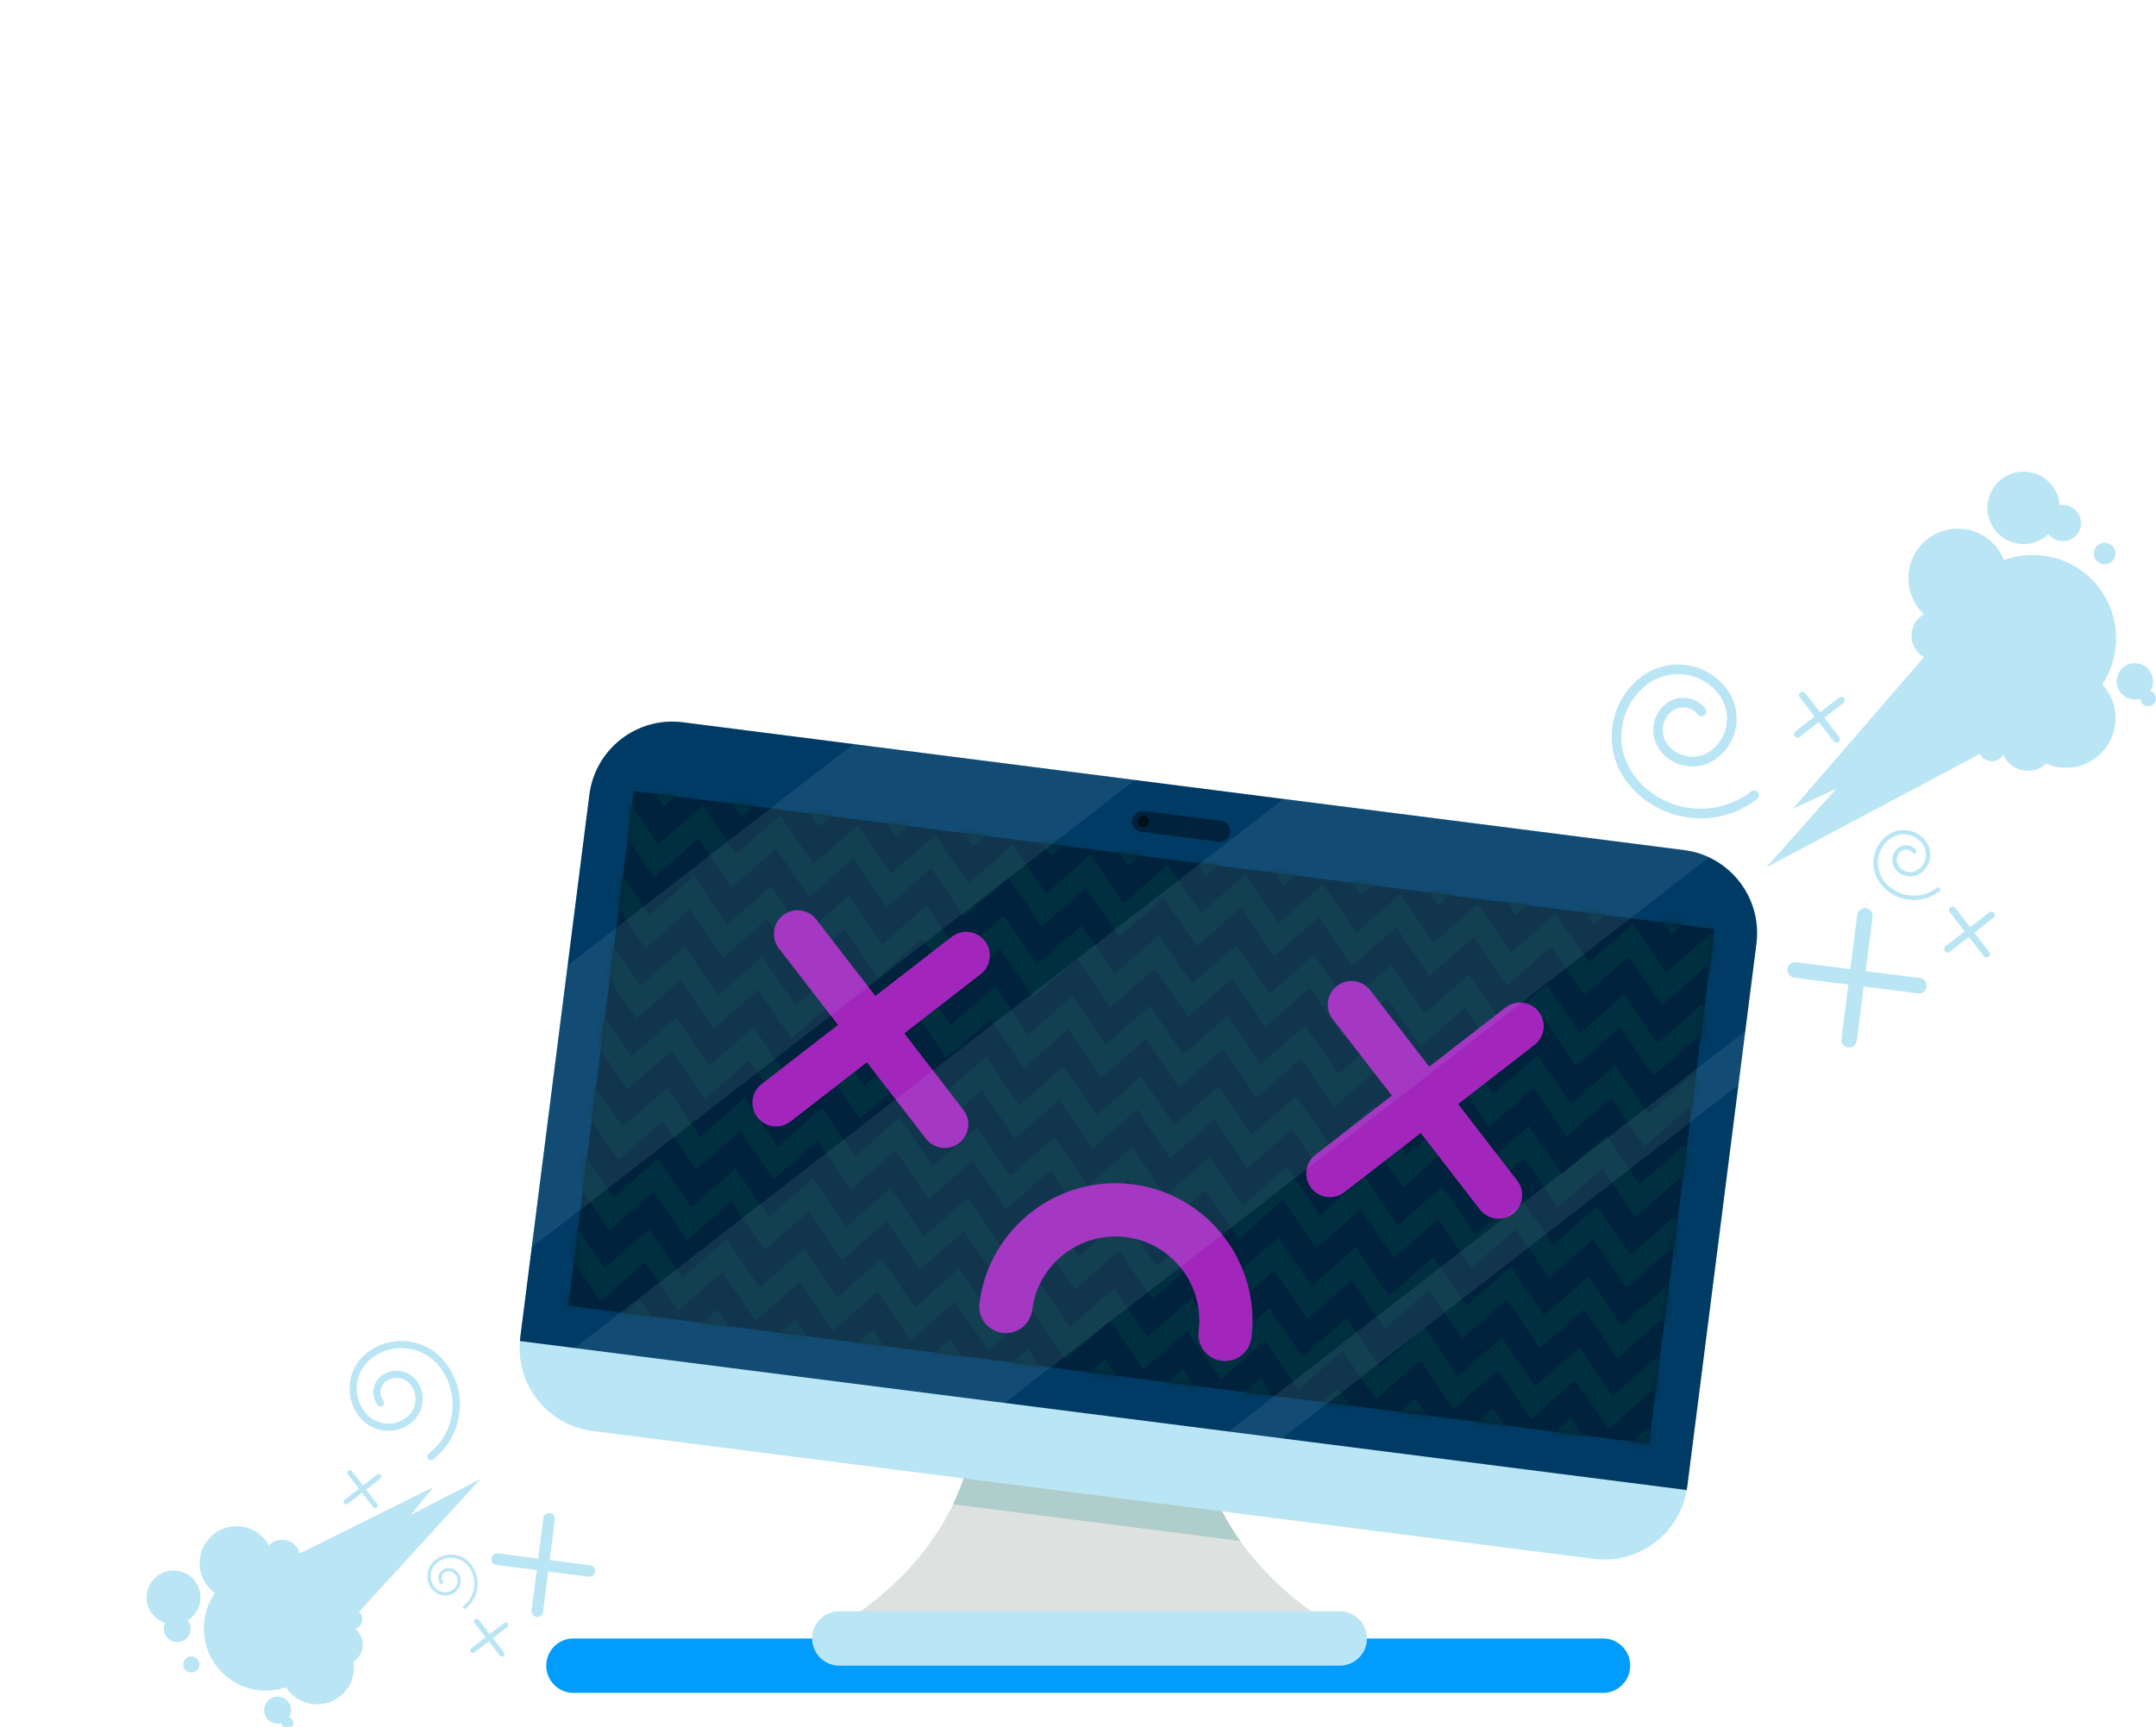 <svg width="377" height="302" viewBox="0 0 377 302" fill="none" xmlns="http://www.w3.org/2000/svg">
<g clip-path="url(#clip0_54675_40148)">
<path d="M209.186 242.531L187.484 245.492L170.556 242.531C172.455 271.681 145.281 285.02 145.281 285.02H234.47C234.47 285.02 207.296 271.681 209.186 242.531Z" fill="#DDE1DF"/>
<path d="M187.484 245.492L170.556 242.531C171.08 250.573 169.38 257.409 166.658 263.096L216.863 269.508C212.116 262.806 208.445 253.869 209.177 242.531L187.475 245.492H187.484Z" fill="#AFCDCA"/>
<path d="M285.053 291.321C285.053 293.947 282.928 296.084 280.296 296.084H100.265C97.643 296.084 95.518 293.956 95.518 291.321C95.518 288.694 97.643 286.566 100.265 286.566H280.306C282.928 286.566 285.062 288.694 285.062 291.321H285.053Z" fill="#009CFF"/>
<path d="M239.034 286.561C239.034 289.187 236.9 291.324 234.278 291.324H146.753C144.131 291.324 142.006 289.196 142.006 286.561C142.006 283.935 144.131 281.807 146.753 281.807H234.278C236.9 281.807 239.034 283.935 239.034 286.561Z" fill="#B9E5F5"/>
<path d="M295.038 259.988C294.016 268.002 286.7 273.67 278.698 272.647L103.612 250.28C95.61 249.257 89.949 241.931 90.971 233.917L103.061 138.97C104.083 130.956 111.398 125.288 119.401 126.311L294.486 148.669C302.489 149.692 308.15 157.018 307.128 165.032L295.038 259.979V259.988Z" fill="#B9E5F5"/>
<path d="M294.486 148.688L119.401 126.33C111.398 125.307 104.083 130.976 103.061 138.99L90.971 233.937C90.944 234.145 90.944 234.344 90.926 234.552L294.93 260.605C294.966 260.406 295.011 260.206 295.038 259.998L307.128 165.052C308.15 157.037 302.489 149.712 294.486 148.688Z" fill="#003B65"/>
<path d="M110.815 138.33L99.343 228.381L288.341 252.526L299.813 162.474L110.815 138.33Z" fill="#00223C"/>
<mask id="mask0_54675_40148" style="mask-type:luminance" maskUnits="userSpaceOnUse" x="99" y="138" width="201" height="115">
<path d="M110.815 138.335L99.343 228.387L288.341 252.531L299.813 162.48L110.815 138.335Z" fill="white"/>
</mask>
<g mask="url(#mask0_54675_40148)">
<path d="M336.255 251.046L330.44 242.534L322.69 249.316L316.876 240.813L309.126 247.596L303.312 239.093L295.562 245.875L289.748 237.372L281.998 244.155L276.184 235.652L268.434 242.434L262.62 233.931L254.87 240.714L249.056 232.211L241.306 238.993L235.501 230.49L227.751 237.273L221.946 228.769L214.196 235.552L208.39 227.049L200.641 233.831L194.835 225.328L187.086 232.111L181.28 223.608L173.531 230.39L167.716 221.887L159.976 228.67L154.161 220.167L146.412 226.949L140.606 218.446L132.857 225.229L127.051 216.726L119.302 223.508L113.496 215.005L105.747 221.788L99.941 213.285L92.192 220.067L86.386 211.564L78.636 218.347L72.831 209.844L65.082 216.626L59.276 208.123L51.535 214.906L45.73 206.402L37.98 213.185L32.175 204.682L24.425 211.464L18.62 202.961L10.87 209.744L6.286 203.025L3.112 205.198L10.138 215.494L17.887 208.712L23.693 217.215L31.443 210.432L37.248 218.935L44.998 212.153L50.803 220.656L58.553 213.873L64.358 222.376L72.108 215.594L77.913 224.097L85.663 217.314L91.468 225.817L99.218 219.035L105.023 227.538L112.773 220.755L118.578 229.258L126.328 222.476L132.133 230.979L139.883 224.196L145.688 232.7L153.438 225.917L159.243 234.42L166.993 227.638L172.798 236.141L180.548 229.358L186.353 237.861L194.103 231.079L199.908 239.582L207.658 232.799L213.463 241.302L221.213 234.52L227.018 243.023L234.768 236.24L240.574 244.743L248.323 237.961L254.138 246.464L261.887 239.681L267.702 248.184L275.451 241.402L281.266 249.905L289.015 243.122L294.83 251.626L302.579 244.843L308.394 253.346L316.143 246.563L321.958 255.067L329.708 248.284L335.522 256.787L344.908 248.583L342.376 245.676L336.255 251.037V251.046ZM337.819 238.694L332.004 230.182L324.255 236.965L318.44 228.453L310.691 235.235L304.876 226.732L297.127 233.515L291.312 225.011L283.563 231.794L277.748 223.291L269.999 230.073L264.184 221.57L256.434 228.353L250.62 219.85L242.87 226.632L237.065 218.129L229.315 224.912L223.51 216.409L215.76 223.191L209.955 214.688L202.205 221.471L196.4 212.968L188.65 219.75L182.845 211.247L175.095 218.03L169.29 209.527L161.54 216.309L155.735 207.806L147.985 214.589L142.18 206.086L134.43 212.868L128.625 204.365L120.875 211.148L115.07 202.644L107.32 209.427L101.515 200.924L93.765 207.706L87.96 199.203L80.21 205.986L74.404 197.483L66.655 204.265L60.849 195.762L53.1 202.545L47.294 194.042L39.545 200.824L33.739 192.321L25.999 199.104L20.193 190.601L12.444 197.383L7.859 190.673L4.685 192.846L11.711 203.143L19.452 196.36L25.257 204.863L33.007 198.081L38.812 206.584L46.562 199.801L52.367 208.304L60.117 201.522L65.922 210.025L73.672 203.242L79.478 211.745L87.227 204.963L93.032 213.466L100.782 206.683L106.588 215.186L114.337 208.404L120.143 216.907L127.892 210.124L133.698 218.627L141.447 211.845L147.253 220.348L155.002 213.565L160.817 222.068L168.566 215.286L174.372 223.789L182.121 217.006L187.927 225.51L195.676 218.727L201.482 227.23L209.231 220.448L215.037 228.951L222.786 222.168L228.592 230.671L236.342 223.889L242.147 232.392L249.897 225.609L255.711 234.112L263.461 227.33L269.275 235.833L277.025 229.05L282.839 237.553L290.589 230.771L296.403 239.274L304.153 232.491L309.967 240.994L317.717 234.212L323.531 242.724L331.281 235.941L337.095 244.445L346.482 236.24L343.95 233.333L337.828 238.694H337.819ZM339.383 226.343L333.569 217.84L325.819 224.622L320.005 216.119L312.255 222.902L306.441 214.398L298.691 221.181L292.877 212.678L285.127 219.46L279.313 210.957L271.563 217.74L265.748 209.237L257.999 216.019L252.184 207.516L244.435 214.299L238.629 205.796L230.88 212.578L225.074 204.075L217.325 210.858L211.519 202.355L203.77 209.137L197.964 200.634L190.215 207.417L184.409 198.914L176.66 205.696L170.854 197.193L163.105 203.976L157.299 195.473L149.549 202.255L143.744 193.752L135.994 200.535L130.189 192.031L122.439 198.814L116.634 190.311L108.884 197.093L103.079 188.59L95.329 195.373L89.524 186.87L81.774 193.652L75.969 185.149L68.219 191.932L62.414 183.429L54.664 190.211L48.859 181.708L41.109 188.491L35.304 179.988L27.554 186.77L21.749 178.267L13.999 185.05L9.414 178.331L6.24 180.504L13.267 190.8L21.016 184.017L26.822 192.52L34.571 185.738L40.377 194.241L48.126 187.458L53.932 195.962L61.672 189.179L67.478 197.682L75.227 190.9L81.033 199.403L88.782 192.62L94.588 201.123L102.337 194.341L108.143 202.844L115.893 196.061L121.698 204.564L129.448 197.782L135.262 206.285L143.012 199.502L148.817 208.005L156.567 201.223L162.372 209.726L170.122 202.943L175.936 211.446L183.686 204.664L189.491 213.167L197.241 206.384L203.046 214.887L210.796 208.105L216.601 216.608L224.351 209.825L230.156 218.329L237.906 211.546L243.711 220.049L251.461 213.267L257.275 221.77L265.025 214.987L270.83 223.49L278.58 216.708L284.395 225.211L292.144 218.428L297.959 226.931L305.708 220.149L311.523 228.652L319.272 221.869L325.087 230.372L332.836 223.59L338.651 232.093L348.037 223.889L345.505 220.982L339.383 226.334V226.343ZM333.117 275.74L327.302 267.228L319.553 274.011L313.738 265.498L305.989 272.281L300.174 263.778L292.424 270.56L286.61 262.057L278.86 268.84L273.046 260.337L265.296 267.119L259.482 258.616L251.732 265.399L245.918 256.896L238.168 263.678L232.363 255.175L224.613 261.958L218.808 253.446L211.058 260.228L205.253 251.725L197.503 258.508L191.698 250.005L183.948 256.787L178.143 248.284L170.393 255.067L164.588 246.554L156.838 253.337L151.033 244.825L143.283 251.607L137.477 243.104L129.728 249.887L123.913 241.375L116.164 248.157L110.358 239.654L102.609 246.437L96.803 237.934L89.054 244.716L83.248 236.213L75.499 242.996L69.693 234.493L61.944 241.275L56.138 232.772L48.389 239.555L42.583 231.051L34.834 237.834L29.028 229.331L21.279 236.113L15.473 227.61L7.723 234.393L3.139 227.683L-0.035 229.856L6.991 240.152L14.741 233.37L20.546 241.873L28.287 235.09L34.092 243.593L41.842 236.811L47.656 245.314L55.397 238.531L61.202 247.034L68.952 240.252L74.757 248.755L82.507 241.972L88.312 250.475L96.062 243.693L101.867 252.196L109.617 245.413L115.422 253.917L123.172 247.134L128.977 255.637L136.727 248.855L142.532 257.358L150.282 250.575L156.087 259.078L163.837 252.296L169.642 260.799L177.392 254.016L183.197 262.519L190.947 255.737L196.752 264.24L204.502 257.457L210.308 265.96L218.057 259.178L223.863 267.681L231.612 260.898L237.418 269.401L245.167 262.619L250.982 271.122L258.731 264.339L264.546 272.842L272.295 266.06L278.11 274.563L285.859 267.78L291.674 276.284L299.424 269.501L305.229 278.004L312.979 271.222L318.793 279.725L326.543 272.942L332.357 281.445L341.743 273.241L339.211 270.343L333.09 275.695L333.117 275.74ZM30.43 109.853L36.235 118.356L43.985 111.574L49.79 120.077L57.54 113.294L63.345 121.797L71.086 115.015L76.891 123.518L84.641 116.735L90.446 125.238L98.196 118.456L104.001 126.959L111.751 120.176L117.556 128.679L125.306 121.897L131.111 130.4L138.861 123.617L144.675 132.12L152.425 125.338L158.23 133.841L165.98 127.058L171.795 135.562L179.535 128.779L185.35 137.282L193.099 130.5L198.905 139.003L206.654 132.22L212.46 140.723L220.209 133.941L226.015 142.444L233.764 135.661L239.57 144.164L247.319 137.382L253.125 145.885L260.874 139.102L266.689 147.605L274.439 140.823L280.253 149.326L288.003 142.543L293.817 151.046L301.567 144.264L307.381 152.767L315.131 145.984L320.945 154.487L328.695 147.705L334.509 156.208L342.259 149.425L348.073 157.929L357.46 149.724L354.928 146.817L348.806 152.178L342.991 143.666L335.242 150.449L329.427 141.946L321.678 148.728L315.863 140.225L308.114 147.008L302.299 138.505L294.55 145.287L288.735 136.784L280.985 143.567L275.171 135.063L267.421 141.846L261.607 133.343L253.857 140.125L248.052 131.622L240.302 138.405L234.497 129.902L226.747 136.684L220.942 128.181L213.192 134.964L207.387 126.461L199.637 133.243L193.832 124.74L186.082 131.523L180.277 123.02L172.527 129.802L166.713 121.299L158.963 128.082L153.158 119.579L145.408 126.361L139.603 117.858L131.853 124.641L126.047 116.138L118.298 122.92L112.492 114.417L104.743 121.2L98.937 112.696L91.188 119.479L85.382 110.976L77.633 117.758L71.827 109.255L64.078 116.038L58.272 107.535L50.523 114.317L44.717 105.814L36.968 112.597L31.162 104.094L23.422 110.876L18.837 104.166L15.663 106.34L22.689 116.636L30.439 109.853H30.43ZM334.681 263.389L328.867 254.885L321.117 261.668L315.303 253.165L307.553 259.947L301.738 251.444L293.989 258.227L288.174 249.724L280.425 256.506L274.61 248.003L266.861 254.786L261.046 246.283L253.297 253.065L247.482 244.562L239.733 251.345L233.927 242.842L226.177 249.624L220.372 241.121L212.622 247.904L206.817 239.401L199.067 246.183L193.262 237.68L185.512 244.463L179.707 235.96L171.957 242.742L166.152 234.239L158.402 241.022L152.597 232.518L144.847 239.301L139.042 230.798L131.292 237.58L125.487 229.077L117.737 235.86L111.932 227.357L104.182 234.139L98.377 225.636L90.627 232.419L84.822 223.916L77.072 230.698L71.267 222.195L63.517 228.978L57.712 220.475L49.962 227.257L44.157 218.754L36.407 225.537L30.602 217.034L22.852 223.816L17.047 215.313L9.297 222.096L4.712 215.385L1.538 217.559L8.564 227.855L16.305 221.072L22.11 229.575L29.86 222.793L35.666 231.296L43.415 224.513L49.221 233.016L56.97 226.234L62.776 234.737L70.525 227.954L76.331 236.458L84.08 229.675L89.886 238.178L97.635 231.396L103.441 239.899L111.19 233.116L116.996 241.619L124.745 234.837L130.551 243.34L138.3 236.557L144.106 245.06L151.855 238.278L157.67 246.781L165.419 239.998L171.225 248.501L178.975 241.719L184.78 250.222L192.53 243.439L198.335 251.942L206.085 245.16L211.89 253.663L219.64 246.88L225.445 255.384L233.195 248.601L239 257.104L246.75 250.322L252.564 258.825L260.314 252.042L266.128 260.545L273.878 253.763L279.692 262.266L287.442 255.483L293.256 263.986L301.006 257.204L306.82 265.707L314.57 258.924L320.385 267.427L328.134 260.645L333.949 269.148L343.335 260.944L340.803 258.046L334.681 263.398V263.389ZM347.205 164.602L341.391 156.09L333.641 162.873L327.827 154.37L320.077 161.152L314.263 152.649L306.513 159.432L300.699 150.929L292.949 157.711L287.134 149.208L279.385 155.991L273.579 147.488L265.83 154.27L260.015 145.767L252.266 152.55L246.46 144.046L238.711 150.829L232.905 142.326L225.156 149.109L219.35 140.605L211.61 147.388L205.804 138.885L198.055 145.667L192.249 137.164L184.5 143.947L178.694 135.444L170.945 142.226L165.139 133.723L157.39 140.506L151.584 132.003L143.834 138.785L138.029 130.282L130.279 137.065L124.474 128.562L116.724 135.344L110.919 126.841L103.169 133.624L97.364 125.121L89.614 131.903L83.809 123.4L76.059 130.183L70.254 121.679L62.504 128.462L56.699 119.959L48.949 126.741L43.144 118.238L35.403 125.021L29.598 116.518L21.848 123.3L17.264 116.59L14.09 118.764L21.116 129.06L28.865 122.277L34.671 130.78L42.42 123.998L48.226 132.501L55.975 125.718L61.781 134.221L69.531 127.439L75.336 135.942L83.085 129.159L88.891 137.662L96.641 130.88L102.446 139.383L110.196 132.6L116.001 141.103L123.751 134.321L129.556 142.824L137.306 136.041L143.111 144.545L150.861 137.762L156.666 146.265L164.416 139.483L170.221 147.986L177.971 141.203L183.776 149.706L191.526 142.924L197.331 151.427L205.081 144.644L210.886 153.147L218.636 146.365L224.441 154.868L232.191 148.085L237.996 156.588L245.746 149.806L251.551 158.309L259.301 151.526L265.115 160.029L272.865 153.247L278.68 161.75L286.429 154.967L292.244 163.47L299.993 156.688L305.808 165.191L313.557 158.408L319.372 166.912L327.121 160.129L332.936 168.632L340.685 161.85L346.5 170.353L355.886 162.148L353.354 159.242L347.232 164.593L347.205 164.602ZM345.641 176.954L339.826 168.451L332.077 175.234L326.262 166.721L318.513 173.504L312.698 165.001L304.949 171.783L299.134 163.28L291.385 170.063L285.57 161.56L277.82 168.342L272.006 159.839L264.256 166.622L258.442 158.119L250.692 164.901L244.887 156.398L237.137 163.181L231.332 154.678L223.582 161.46L217.777 152.957L210.027 159.74L204.222 151.237L196.472 158.019L190.667 149.516L182.917 156.299L177.112 147.795L169.362 154.578L163.548 146.075L155.798 152.857L149.993 144.354L142.243 151.137L136.438 142.634L128.688 149.416L122.883 140.913L115.133 147.696L109.327 139.193L101.578 145.975L95.772 137.472L88.023 144.255L82.217 135.752L74.468 142.534L68.662 134.031L60.913 140.814L55.107 132.311L47.358 139.093L41.552 130.59L33.803 137.373L27.997 128.87L20.248 135.652L15.663 128.942L12.489 131.115L19.515 141.411L27.265 134.629L33.07 143.132L40.82 136.349L46.625 144.852L54.375 138.07L60.18 146.573L67.921 139.79L73.726 148.294L81.476 141.511L87.281 150.014L95.031 143.232L100.836 151.735L108.586 144.952L114.391 153.455L122.141 146.673L127.946 155.176L135.696 148.393L141.501 156.896L149.251 150.114L155.057 158.617L162.806 151.834L168.612 160.337L176.361 153.555L182.167 162.058L189.916 155.275L195.722 163.778L203.471 156.996L209.277 165.499L217.026 158.716L222.832 167.219L230.581 160.437L236.387 168.94L244.136 162.157L249.942 170.661L257.691 163.878L263.506 172.381L271.255 165.599L277.07 174.102L284.82 167.319L290.634 175.822L298.384 169.04L304.198 177.543L311.948 170.76L317.762 179.263L325.512 172.481L331.326 180.993L339.076 174.21L344.89 182.713L354.277 174.509L351.745 171.602L345.623 176.963L345.641 176.954ZM344.076 189.306L338.262 180.794L330.512 187.576L324.698 179.073L316.948 185.856L311.134 177.353L303.384 184.135L297.57 175.632L289.82 182.415L284.006 173.911L276.256 180.694L270.442 172.191L262.692 178.973L256.878 170.47L249.128 177.253L243.322 168.75L235.573 175.532L229.767 167.029L222.018 173.812L216.212 165.309L208.463 172.091L202.657 163.588L194.908 170.371L189.102 161.868L181.353 168.65L175.547 160.147L167.798 166.93L161.992 158.427L154.243 165.209L148.437 156.706L140.688 163.489L134.882 154.986L127.133 161.768L121.327 153.265L113.578 160.048L107.772 151.544L100.023 158.327L94.217 149.824L86.468 156.606L80.662 148.103L72.912 154.886L67.107 146.383L59.357 153.165L53.552 144.662L45.802 151.445L39.997 142.942L32.256 149.724L26.451 141.221L18.701 148.004L14.117 141.294L10.943 143.467L17.969 153.763L25.709 146.98L31.515 155.484L39.264 148.701L45.07 157.204L52.819 150.422L58.625 158.925L66.375 152.142L72.18 160.645L79.93 153.863L85.735 162.366L93.485 155.583L99.29 164.086L107.04 157.304L112.845 165.807L120.595 159.024L126.4 167.527L134.15 160.745L139.955 169.248L147.705 162.465L153.51 170.968L161.26 164.186L167.074 172.689L174.824 165.906L180.629 174.409L188.379 167.627L194.184 176.13L201.934 169.347L207.739 177.851L215.489 171.068L221.294 179.571L229.044 172.789L234.849 181.292L242.599 174.509L248.405 183.012L256.154 176.23L261.969 184.733L269.718 177.95L275.533 186.453L283.282 179.671L289.097 188.174L296.846 181.391L302.661 189.894L310.41 183.112L316.225 191.615L323.975 184.832L329.789 193.335L337.539 186.553L343.353 195.056L352.739 186.852L350.207 183.945L344.086 189.306H344.076ZM342.512 201.657L336.698 193.145L328.948 199.928L323.134 191.425L315.384 198.207L309.569 189.704L301.82 196.487L296.005 187.984L288.256 194.766L282.441 186.263L274.692 193.046L268.877 184.543L261.128 191.325L255.313 182.822L247.564 189.605L241.758 181.101L234.008 187.884L228.203 179.381L220.453 186.163L214.648 177.66L206.898 184.443L201.093 175.94L193.343 182.722L187.538 174.219L179.788 181.002L173.983 172.499L166.233 179.281L160.419 170.778L152.669 177.561L146.864 169.058L139.114 175.84L133.3 167.337L125.559 174.12L119.754 165.617L112.004 172.399L106.199 163.896L98.449 170.679L92.644 162.176L84.894 168.958L79.089 160.455L71.339 167.238L65.534 158.734L57.784 165.517L51.979 157.014L44.229 163.796L38.423 155.293L30.674 162.076L24.869 153.573L17.128 160.355L12.543 153.645L9.369 155.819L16.395 166.115L24.145 159.332L29.951 167.835L37.7 161.053L43.505 169.556L51.255 162.773L57.061 171.276L64.801 164.494L70.607 172.997L78.356 166.214L84.162 174.717L91.911 167.935L97.717 176.438L105.466 169.655L111.272 178.158L119.021 171.376L124.827 179.879L132.576 173.096L138.382 181.6L146.131 174.817L151.937 183.32L159.686 176.538L165.492 185.041L173.241 178.258L179.056 186.761L186.805 179.979L192.611 188.482L200.361 181.699L206.166 190.202L213.916 183.42L219.721 191.923L227.471 185.14L233.276 193.643L241.026 186.861L246.831 195.364L254.581 188.581L260.395 197.084L268.145 190.302L273.959 198.805L281.709 192.022L287.523 200.525L295.273 193.743L301.087 202.246L308.837 195.463L314.642 203.967L322.392 197.184L328.207 205.696L335.956 198.914L341.771 207.417L351.157 199.212L348.625 196.306L342.503 201.657H342.512ZM340.948 214.009L335.133 205.497L327.384 212.279L321.569 203.776L313.82 210.559L308.014 202.056L300.264 208.838L294.45 200.335L286.7 207.118L280.886 198.615L273.136 205.397L267.322 196.894L259.572 203.677L253.758 195.174L246.008 201.956L240.203 193.453L232.453 200.236L226.648 191.733L218.898 198.515L213.093 190.012L205.343 196.795L199.538 188.292L191.788 195.074L185.983 186.571L178.233 193.354L172.428 184.85L164.678 191.633L158.873 183.13L151.123 189.912L145.318 181.409L137.568 188.192L131.762 179.689L124.013 186.471L118.207 177.968L110.458 184.751L104.652 176.248L96.903 183.03L91.097 174.527L83.348 181.31L77.542 172.807L69.793 179.589L63.987 171.086L56.238 177.869L50.432 169.366L42.692 176.148L36.886 167.645L29.137 174.428L23.331 165.925L15.582 172.707L10.997 165.997L7.823 168.17L14.849 178.466L22.59 171.684L28.395 180.187L36.145 173.404L41.95 181.907L49.7 175.125L55.505 183.628L63.255 176.845L69.06 185.348L76.81 178.566L82.615 187.069L90.365 180.286L96.17 188.79L103.92 182.007L109.725 190.51L117.475 183.728L123.28 192.231L131.03 185.448L136.835 193.951L144.585 187.169L150.39 195.672L158.14 188.889L163.946 197.392L171.695 190.61L177.501 199.113L185.25 192.33L191.056 200.833L198.805 194.051L204.611 202.554L212.36 195.771L218.166 204.274L225.915 197.492L231.721 205.995L239.47 199.212L245.276 207.716L253.025 200.933L258.84 209.436L266.589 202.654L272.404 211.157L280.154 204.374L285.968 212.877L293.718 206.095L299.532 214.598L307.282 207.815L313.096 216.318L320.846 209.536L326.66 218.039L334.41 211.256L340.224 219.759L349.611 211.555L347.079 208.648L340.957 214.009H340.948Z" fill="#002F3F"/>
</g>
<path d="M138.228 196.149C136.419 197.543 133.824 197.217 132.431 195.406C131.039 193.595 131.364 190.996 133.173 189.602L166.423 163.839C168.231 162.444 170.827 162.77 172.219 164.581C173.612 166.392 173.286 168.991 171.478 170.386L138.228 196.149Z" fill="#A226BC"/>
<path d="M168.457 194.111C169.85 195.922 169.524 198.521 167.716 199.915C165.907 201.31 163.312 200.984 161.919 199.173L136.193 165.876C134.8 164.065 135.126 161.466 136.934 160.071C138.743 158.667 141.338 159.003 142.731 160.814L168.457 194.111Z" fill="#A226BC"/>
<path d="M235.076 208.518C233.268 209.912 230.672 209.586 229.28 207.775C227.887 205.964 228.213 203.365 230.021 201.971L263.271 176.208C265.08 174.804 267.675 175.139 269.068 176.95C270.469 178.761 270.135 181.36 268.326 182.755L235.076 208.518Z" fill="#A226BC"/>
<path d="M265.306 206.48C266.699 208.291 266.373 210.89 264.565 212.284C262.756 213.679 260.161 213.353 258.768 211.542L233.042 178.245C231.649 176.434 231.975 173.835 233.783 172.44C235.592 171.046 238.187 171.372 239.579 173.183L265.306 206.48Z" fill="#A226BC"/>
<path d="M213.618 238.01C211.067 237.684 209.268 235.357 209.594 232.803C210.615 224.771 204.927 217.4 196.898 216.377C188.877 215.353 181.516 221.049 180.494 229.091C180.169 231.644 177.845 233.446 175.294 233.12C172.744 232.794 170.945 230.467 171.27 227.913C172.943 214.783 184.97 205.465 198.073 207.14C211.185 208.815 220.49 220.859 218.817 233.981C218.492 236.534 216.168 238.336 213.618 238.01Z" fill="#A226BC"/>
<path d="M215.116 145.62C214.989 146.625 214.067 147.341 213.063 147.214L199.553 145.484C198.55 145.357 197.835 144.434 197.962 143.429C198.088 142.423 199.011 141.708 200.015 141.835L213.524 143.564C214.528 143.691 215.242 144.615 215.116 145.62Z" fill="#00223C"/>
<path d="M198.941 143.526C198.869 144.079 199.258 144.577 199.809 144.649C200.361 144.722 200.858 144.332 200.931 143.78C201.003 143.228 200.614 142.73 200.063 142.657C199.511 142.585 199.014 142.974 198.941 143.526Z" fill="#00101A"/>
<g opacity="0.1">
<path d="M99.264 168.845L92.988 218.161L198.472 136.426L149.234 130.133L99.264 168.845Z" fill="#B9E5F5"/>
<path d="M298.854 149.964C297.506 149.33 296.041 148.886 294.486 148.687L224.423 139.74L92.3 242.112C94.38 246.423 98.512 249.637 103.612 250.289L160.057 257.498L298.845 149.955L298.854 149.964Z" fill="#B9E5F5"/>
<path d="M303.982 189.756L305.185 180.338L199.159 262.498L208.564 263.694L303.982 189.756Z" fill="#B9E5F5"/>
</g>
<path d="M368.115 120.309C367.953 120.101 367.79 119.901 367.609 119.72C370.955 114.649 370.9 107.812 366.985 102.732C362.988 97.562 356.224 95.814 350.41 97.969C350.12 97.218 349.713 96.493 349.198 95.823C346.268 92.038 340.833 91.341 337.054 94.275C333.274 97.199 332.577 102.651 335.507 106.436C336.918 108.265 338.907 109.37 341.023 109.696C340.517 113.436 341.448 117.375 343.935 120.599C346.178 123.496 349.297 125.317 352.625 125.978C352.697 127.716 353.285 129.446 354.425 130.922C357.354 134.707 362.789 135.404 366.569 132.47C370.349 129.536 371.045 124.094 368.115 120.309Z" fill="#B9E5F5"/>
<path d="M371.359 116.643C369.976 117.721 369.714 119.713 370.79 121.108C371.866 122.502 373.855 122.756 375.248 121.678C376.631 120.601 376.885 118.608 375.808 117.214C374.732 115.828 372.743 115.575 371.35 116.643H371.359Z" fill="#B9E5F5"/>
<path d="M349.974 83.817C347.216 85.954 346.71 89.929 348.844 92.7C350.987 95.462 354.948 95.969 357.715 93.832C360.473 91.695 360.988 87.719 358.845 84.948C356.711 82.186 352.741 81.679 349.974 83.817Z" fill="#B9E5F5"/>
<path d="M335.911 107.776C334.031 109.234 333.687 111.941 335.143 113.825C336.599 115.708 339.302 116.053 341.183 114.595C343.064 113.137 343.408 110.429 341.952 108.546C340.496 106.662 337.792 106.318 335.911 107.776Z" fill="#B9E5F5"/>
<path d="M351.719 126.37C349.666 127.964 349.286 130.925 350.878 132.981C352.469 135.036 355.426 135.417 357.479 133.823C359.541 132.229 359.911 129.268 358.32 127.213C356.728 125.157 353.771 124.777 351.719 126.37Z" fill="#B9E5F5"/>
<path d="M346.863 129.004C345.85 129.792 345.669 131.241 346.447 132.255C347.234 133.269 348.68 133.45 349.693 132.672C350.706 131.893 350.887 130.435 350.109 129.421C349.322 128.407 347.876 128.225 346.863 129.004Z" fill="#B9E5F5"/>
<path d="M358.789 88.987C357.406 90.056 357.153 92.048 358.229 93.424C359.296 94.81 361.276 95.063 362.66 93.995C364.043 92.926 364.296 90.934 363.22 89.558C362.153 88.172 360.164 87.918 358.789 88.987Z" fill="#B9E5F5"/>
<path d="M366.858 95.318C366.035 95.961 365.881 97.147 366.514 97.971C367.156 98.795 368.341 98.949 369.173 98.306C369.995 97.663 370.149 96.477 369.507 95.653C368.874 94.829 367.681 94.675 366.858 95.318Z" fill="#B9E5F5"/>
<path d="M374.789 121.079C374.192 121.541 374.083 122.401 374.544 122.999C375.006 123.596 375.865 123.705 376.461 123.243C377.058 122.781 377.167 121.921 376.706 121.324C376.244 120.726 375.385 120.617 374.789 121.079Z" fill="#B9E5F5"/>
<path d="M341.954 108.547L313.487 141.454L321.137 137.914L308.83 151.714L355.961 126.676L347.976 116.344L341.954 108.547Z" fill="#B9E5F5"/>
<path d="M295.3 142.993C291.195 142.468 287.289 140.376 284.558 136.854C282.414 134.083 281.483 130.642 281.926 127.164C282.369 123.687 284.142 120.59 286.909 118.453C291.557 114.858 298.257 115.709 301.847 120.364C303.267 122.202 303.891 124.484 303.593 126.784C303.294 129.084 302.128 131.14 300.292 132.561C297.19 134.961 292.714 134.391 290.309 131.285C289.35 130.044 288.934 128.505 289.133 126.947C289.332 125.39 290.119 124.004 291.358 123.053C292.38 122.256 293.655 121.912 294.948 122.075C296.232 122.238 297.38 122.899 298.176 123.923C298.456 124.285 298.393 124.819 298.022 125.1C297.651 125.38 297.127 125.317 296.847 124.946C295.771 123.56 293.772 123.307 292.38 124.375C290.553 125.788 290.218 128.423 291.629 130.252C293.465 132.625 296.892 133.069 299.261 131.23C300.744 130.08 301.685 128.423 301.929 126.567C302.164 124.71 301.666 122.863 300.518 121.378C297.489 117.457 291.846 116.742 287.931 119.775C285.516 121.65 283.979 124.348 283.59 127.373C283.201 130.406 284.024 133.404 285.887 135.821C290.779 142.151 299.894 143.31 306.215 138.42C306.586 138.14 307.11 138.203 307.39 138.574C307.671 138.937 307.608 139.471 307.237 139.752C303.71 142.486 299.406 143.528 295.3 143.002V142.993Z" fill="#B9E5F5"/>
<path d="M333.732 157.356C331.861 157.121 330.079 156.17 328.84 154.558C327.864 153.3 327.439 151.733 327.638 150.148C327.837 148.564 328.641 147.16 329.907 146.182C332.023 144.543 335.071 144.932 336.708 147.051C337.35 147.884 337.639 148.926 337.503 149.976C337.368 151.027 336.834 151.959 336.002 152.611C334.583 153.707 332.548 153.444 331.454 152.032C331.02 151.47 330.83 150.764 330.92 150.058C331.011 149.351 331.372 148.717 331.933 148.283C332.403 147.921 332.982 147.767 333.57 147.839C334.158 147.912 334.673 148.21 335.035 148.681C335.161 148.853 335.134 149.089 334.971 149.216C334.809 149.342 334.564 149.315 334.438 149.143C333.95 148.509 333.036 148.391 332.403 148.88C331.571 149.523 331.418 150.728 332.06 151.561C332.901 152.638 334.456 152.838 335.541 152.005C336.21 151.479 336.644 150.728 336.753 149.877C336.861 149.025 336.635 148.192 336.111 147.513C334.736 145.729 332.159 145.403 330.378 146.78C329.274 147.631 328.578 148.862 328.397 150.239C328.225 151.615 328.596 152.983 329.446 154.087C331.671 156.967 335.821 157.501 338.697 155.274C338.869 155.147 339.104 155.174 339.23 155.346C339.357 155.509 339.33 155.754 339.158 155.88C337.549 157.121 335.595 157.601 333.723 157.356H333.732Z" fill="#B9E5F5"/>
<path d="M324.673 182.031C324.583 182.774 323.905 183.299 323.163 183.209C322.421 183.118 321.897 182.439 321.996 181.696L324.755 160.008C324.854 159.266 325.523 158.741 326.274 158.84C327.015 158.931 327.54 159.61 327.44 160.353L324.682 182.04L324.673 182.031Z" fill="#B9E5F5"/>
<path d="M335.713 171.055C336.454 171.146 336.979 171.825 336.888 172.568C336.789 173.31 336.12 173.835 335.378 173.745L313.721 170.983C312.979 170.892 312.455 170.213 312.545 169.471C312.636 168.728 313.323 168.203 314.055 168.293L335.713 171.055Z" fill="#B9E5F5"/>
<path d="M347.839 166.494C348.037 166.756 347.992 167.137 347.73 167.336C347.468 167.535 347.088 167.49 346.88 167.227L340.939 159.53C340.74 159.268 340.785 158.887 341.047 158.688C341.31 158.48 341.689 158.534 341.888 158.797L347.829 166.494H347.839Z" fill="#B9E5F5"/>
<path d="M347.856 159.565C348.118 159.357 348.498 159.411 348.696 159.674C348.904 159.936 348.85 160.317 348.588 160.516L340.911 166.465C340.648 166.664 340.269 166.619 340.07 166.357C339.871 166.094 339.916 165.714 340.178 165.514L347.856 159.565Z" fill="#B9E5F5"/>
<path d="M321.594 128.914C321.793 129.176 321.748 129.557 321.486 129.756C321.223 129.964 320.844 129.91 320.645 129.647L314.703 121.95C314.496 121.688 314.55 121.307 314.812 121.108C315.074 120.909 315.454 120.954 315.662 121.217L321.603 128.905L321.594 128.914Z" fill="#B9E5F5"/>
<path d="M321.622 121.985C321.885 121.777 322.264 121.831 322.463 122.094C322.662 122.356 322.617 122.737 322.355 122.936L314.678 128.885C314.415 129.084 314.036 129.039 313.828 128.777C313.629 128.514 313.674 128.134 313.936 127.934L321.622 121.985Z" fill="#B9E5F5"/>
<path d="M50.359 295.579C50.241 295.425 50.133 295.271 50.024 295.108C45.747 296.575 40.828 295.262 37.907 291.477C34.932 287.629 34.941 282.413 37.572 278.618C37.084 278.265 36.641 277.84 36.252 277.342C34.073 274.516 34.588 270.469 37.41 268.286C40.231 266.104 44.282 266.62 46.461 269.445C47.51 270.804 47.935 272.452 47.773 274.036C50.567 274.371 53.225 275.775 55.079 278.175C56.752 280.339 57.475 282.929 57.331 285.455C58.569 285.836 59.7 286.578 60.55 287.683C62.729 290.508 62.214 294.556 59.392 296.738C56.571 298.921 52.52 298.405 50.341 295.579H50.359Z" fill="#B9E5F5"/>
<path d="M47.105 297.233C48.136 296.427 49.628 296.626 50.424 297.658C51.219 298.691 51.03 300.176 49.999 300.982C48.968 301.779 47.476 301.588 46.68 300.556C45.884 299.524 46.065 298.03 47.105 297.233Z" fill="#B9E5F5"/>
<path d="M27.472 275.658C29.525 274.064 32.491 274.444 34.073 276.5C35.665 278.564 35.285 281.525 33.232 283.119C31.18 284.713 28.213 284.333 26.622 282.277C25.03 280.221 25.41 277.251 27.463 275.667L27.472 275.658Z" fill="#B9E5F5"/>
<path d="M47.35 269.979C48.751 268.892 50.768 269.146 51.853 270.549C52.938 271.953 52.685 273.972 51.283 275.059C49.882 276.146 47.865 275.892 46.78 274.479C45.695 273.076 45.948 271.056 47.359 269.97L47.35 269.979Z" fill="#B9E5F5"/>
<path d="M57.782 284.875C59.311 283.689 61.517 283.97 62.702 285.5C63.886 287.039 63.606 289.24 62.078 290.426C60.541 291.612 58.343 291.332 57.159 289.801C55.974 288.271 56.254 286.061 57.792 284.875H57.782Z" fill="#B9E5F5"/>
<path d="M60.585 281.857C61.336 281.278 62.421 281.413 62.999 282.165C63.578 282.917 63.442 284.003 62.692 284.583C61.941 285.162 60.856 285.027 60.278 284.275C59.699 283.523 59.834 282.437 60.585 281.857Z" fill="#B9E5F5"/>
<path d="M29.543 282.992C30.574 282.196 32.048 282.386 32.843 283.418C33.639 284.45 33.449 285.926 32.418 286.723C31.387 287.52 29.913 287.33 29.118 286.298C28.322 285.265 28.512 283.789 29.543 282.992Z" fill="#B9E5F5"/>
<path d="M32.591 289.991C33.206 289.511 34.092 289.629 34.571 290.245C35.05 290.86 34.933 291.748 34.318 292.228C33.703 292.708 32.817 292.59 32.337 291.974C31.858 291.359 31.976 290.471 32.591 289.991Z" fill="#B9E5F5"/>
<path d="M49.662 300.547C50.105 300.203 50.747 300.284 51.091 300.728C51.434 301.172 51.353 301.815 50.91 302.159C50.467 302.503 49.825 302.422 49.481 301.978C49.138 301.534 49.219 300.891 49.662 300.547Z" fill="#B9E5F5"/>
<path d="M46.778 274.488L75.805 260.08L71.818 264.943L84.061 258.641L57.214 287.998L51.264 280.292L46.778 274.488Z" fill="#B9E5F5"/>
<path d="M80.308 247.239C80.697 244.178 79.929 240.963 77.894 238.328C76.302 236.264 73.997 234.942 71.41 234.616C68.824 234.29 66.265 234.987 64.203 236.581C60.74 239.261 60.107 244.26 62.784 247.728C63.842 249.095 65.37 249.974 67.079 250.191C68.797 250.408 70.488 249.946 71.863 248.887C74.177 247.094 74.603 243.752 72.812 241.434C72.098 240.511 71.067 239.922 69.909 239.777C68.752 239.632 67.603 239.94 66.681 240.656C65.921 241.244 65.433 242.104 65.307 243.064C65.189 244.024 65.442 244.975 66.03 245.736C66.238 246.007 66.636 246.062 66.907 245.844C67.178 245.636 67.233 245.238 67.016 244.966C66.22 243.934 66.41 242.439 67.441 241.634C68.797 240.583 70.759 240.828 71.817 242.195C73.183 243.97 72.857 246.523 71.094 247.891C69.991 248.751 68.616 249.122 67.242 248.941C65.858 248.76 64.628 248.063 63.769 246.949C61.518 244.033 62.051 239.822 64.963 237.559C66.763 236.164 68.996 235.557 71.248 235.847C73.499 236.137 75.507 237.287 76.899 239.089C80.544 243.807 79.675 250.607 74.964 254.257C74.693 254.465 74.639 254.864 74.856 255.135C75.064 255.407 75.462 255.452 75.733 255.244C78.355 253.206 79.911 250.291 80.299 247.23L80.308 247.239Z" fill="#B9E5F5"/>
<path d="M83.465 277.674C83.646 276.28 83.293 274.813 82.362 273.617C81.638 272.676 80.589 272.078 79.414 271.924C78.238 271.77 77.072 272.096 76.131 272.821C74.558 274.043 74.268 276.316 75.489 277.892C75.968 278.516 76.665 278.915 77.451 279.015C78.229 279.114 79.007 278.906 79.631 278.426C80.689 277.611 80.879 276.09 80.065 275.03C79.739 274.614 79.269 274.342 78.745 274.279C78.22 274.215 77.696 274.351 77.28 274.677C76.936 274.949 76.71 275.338 76.656 275.773C76.601 276.207 76.719 276.642 76.99 276.986C77.09 277.113 77.262 277.131 77.388 277.04C77.515 276.941 77.533 276.769 77.442 276.642C77.081 276.171 77.162 275.492 77.632 275.121C78.247 274.641 79.142 274.758 79.622 275.374C80.246 276.18 80.092 277.348 79.287 277.973C78.781 278.363 78.157 278.535 77.533 278.453C76.9 278.372 76.339 278.055 75.95 277.548C74.919 276.216 75.164 274.297 76.493 273.273C77.307 272.639 78.329 272.368 79.35 272.495C80.372 272.63 81.295 273.147 81.928 273.971C83.582 276.117 83.194 279.214 81.05 280.88C80.924 280.98 80.906 281.152 80.996 281.278C81.096 281.405 81.267 281.423 81.394 281.333C82.588 280.409 83.302 279.078 83.474 277.683L83.465 277.674Z" fill="#B9E5F5"/>
<path d="M102.926 275.758C103.478 275.83 103.984 275.441 104.056 274.889C104.129 274.336 103.74 273.829 103.188 273.757L87.056 271.692C86.504 271.62 85.998 272.018 85.926 272.57C85.853 273.123 86.242 273.63 86.794 273.702L102.926 275.758Z" fill="#B9E5F5"/>
<path d="M92.962 281.67C92.89 282.222 93.279 282.729 93.83 282.801C94.382 282.874 94.888 282.485 94.961 281.932L97.022 265.777C97.095 265.225 96.706 264.718 96.145 264.645C95.594 264.573 95.087 264.971 95.015 265.524L92.953 281.679L92.962 281.67Z" fill="#B9E5F5"/>
<path d="M87.408 289.573C87.562 289.772 87.842 289.808 88.041 289.654C88.24 289.5 88.267 289.22 88.122 289.02L83.691 283.288C83.538 283.089 83.257 283.053 83.058 283.207C82.859 283.361 82.823 283.641 82.977 283.841L87.408 289.573Z" fill="#B9E5F5"/>
<path d="M82.416 288.294C82.217 288.448 82.181 288.729 82.335 288.928C82.488 289.127 82.769 289.164 82.968 289.01L88.692 284.572C88.89 284.419 88.927 284.138 88.773 283.939C88.619 283.739 88.339 283.703 88.14 283.857L82.416 288.294Z" fill="#B9E5F5"/>
<path d="M65.251 263.596C65.404 263.795 65.685 263.832 65.884 263.678C66.083 263.524 66.119 263.243 65.965 263.044L61.534 257.312C61.38 257.112 61.1 257.076 60.901 257.23C60.702 257.384 60.666 257.665 60.82 257.855L65.251 263.587V263.596Z" fill="#B9E5F5"/>
<path d="M60.251 262.318C60.052 262.472 60.016 262.752 60.169 262.943C60.323 263.142 60.603 263.178 60.802 263.024L66.526 258.587C66.725 258.433 66.762 258.152 66.608 257.962C66.454 257.763 66.174 257.727 65.975 257.88L60.251 262.318Z" fill="#B9E5F5"/>
</g>
<defs>
<clipPath id="clip0_54675_40148">
<rect width="377" height="302" fill="white"/>
</clipPath>
</defs>
</svg>
